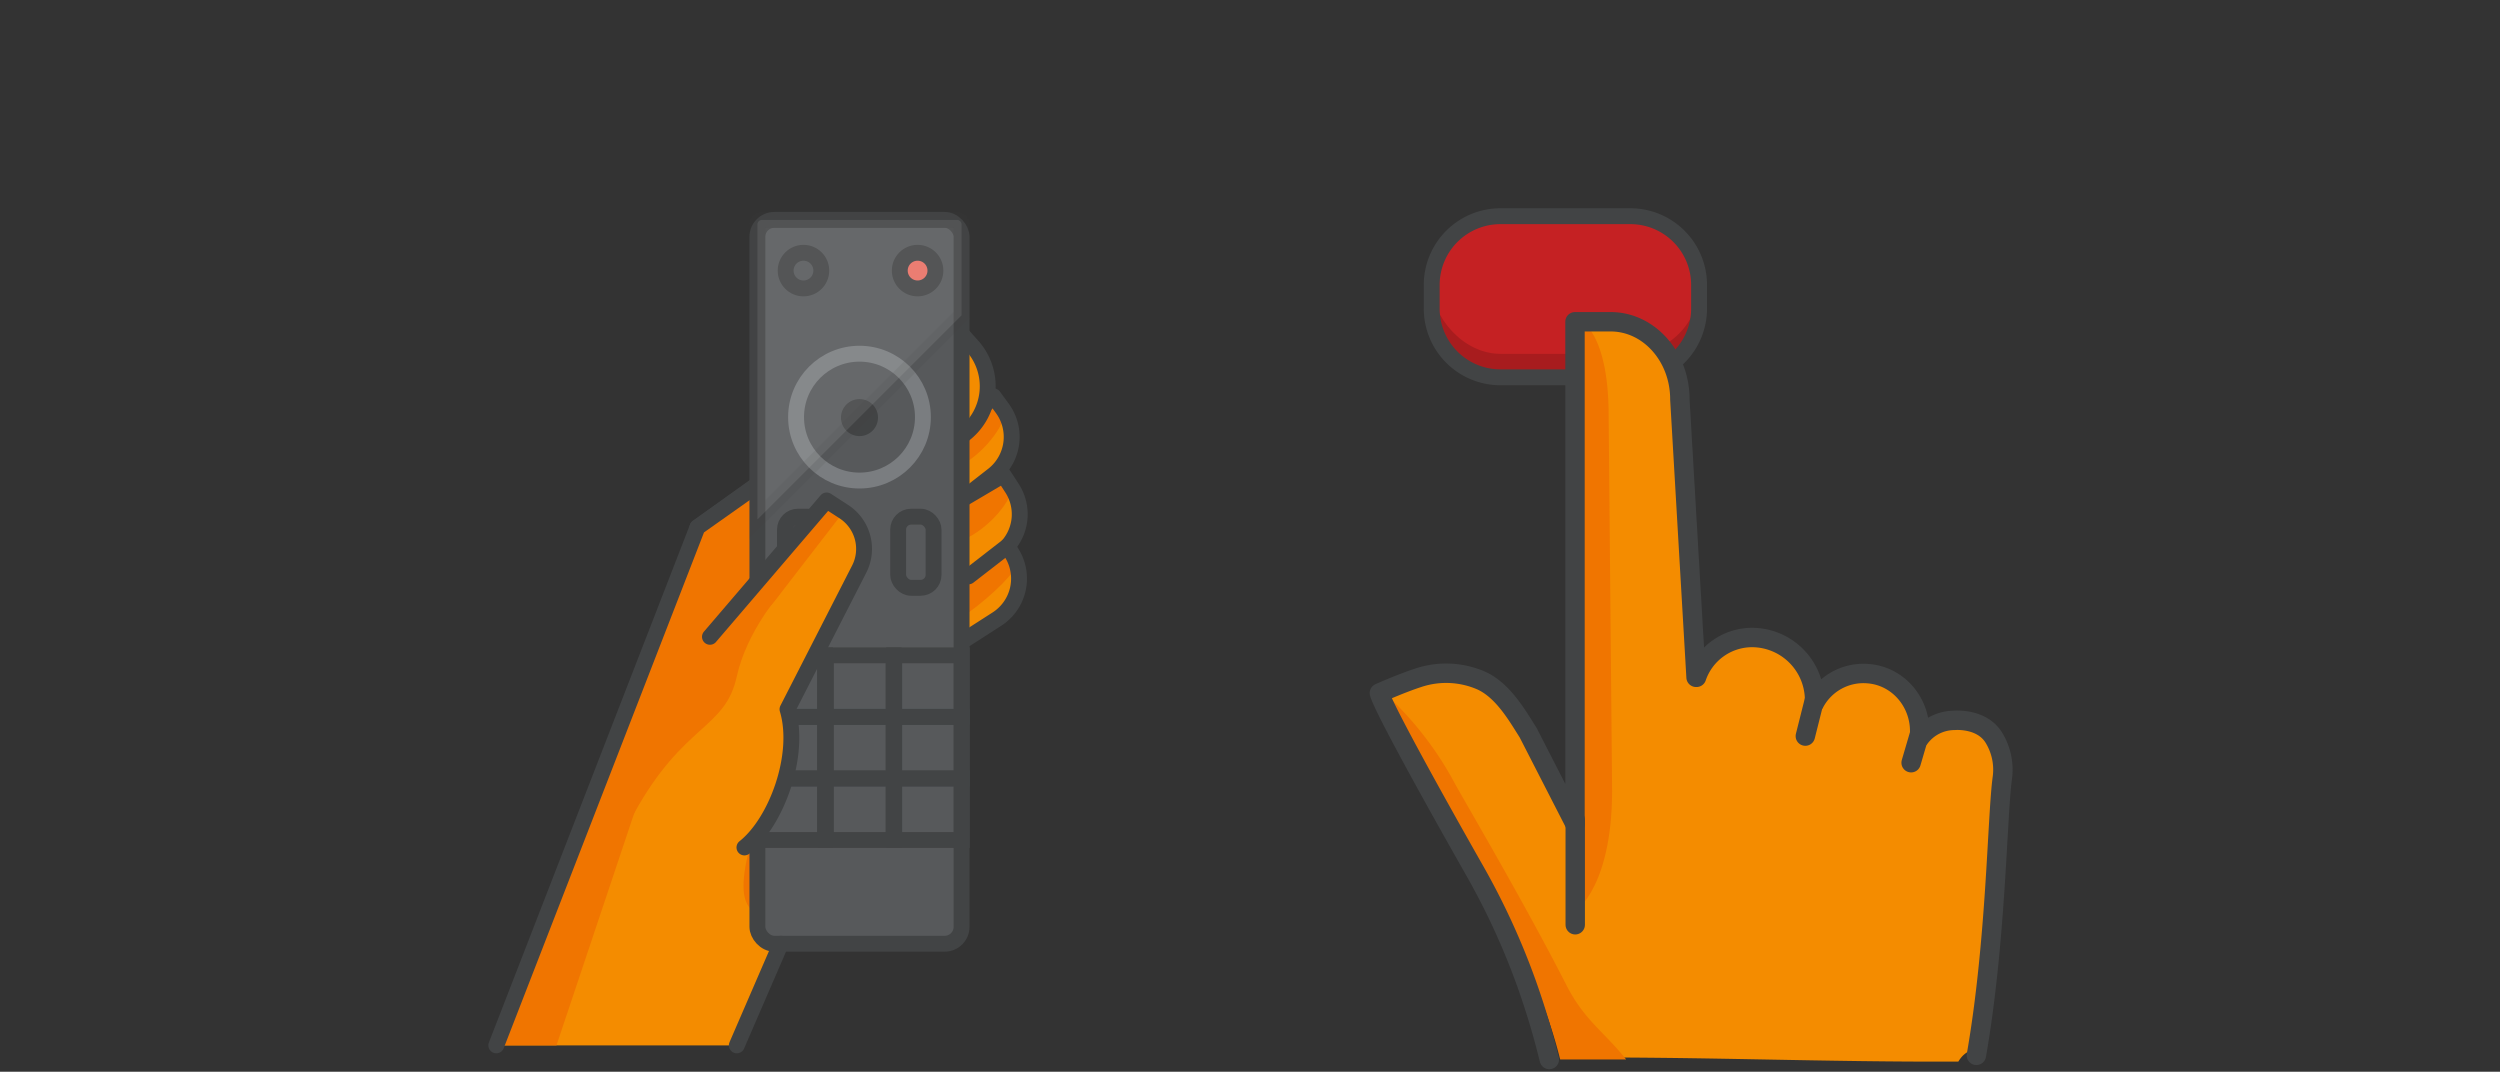 <svg id="ee86f4f6-cb23-4f2f-b93a-31d86b79e36e" data-name="Laag 1" xmlns="http://www.w3.org/2000/svg" viewBox="0 0 1080 463">
  <rect x="0" y="0" width="1080" height="463" fill="#333333" stroke="none"/>
  <defs>
    <style>
      .a09b17fb-94e5-414c-a57d-1b342c2e9e64, .a3970af0-7159-4aea-8497-ac9e37fc78f6 {
        fill: #f48c00;
      }

      .a8a2ab5e-2d7b-4a95-bebb-6d2946a871f0 {
        fill: #f07500;
      }

      .a7b339da-301b-4782-997a-ea5519dd25c7, .aff09f74-b730-46e1-bb28-9fa74711c45a, .bc823457-ad8a-4482-86b2-3dc2311c7ea4, .bdf26195-c921-44d1-b347-9e44e128ba2f, .f833c175-df79-473a-944a-2b0cecd728d1 {
        fill: none;
      }

      .a3970af0-7159-4aea-8497-ac9e37fc78f6, .a7b339da-301b-4782-997a-ea5519dd25c7, .b614b804-d604-4d3b-87a8-c99312b4878c, .bdf26195-c921-44d1-b347-9e44e128ba2f, .e94f007e-1bfa-4035-9300-de8199d20510, .f3fa3dab-4f49-4685-bd40-ff9327ca9532, .f833c175-df79-473a-944a-2b0cecd728d1 {
        stroke: #424445;
      }

      .a3970af0-7159-4aea-8497-ac9e37fc78f6, .a7b339da-301b-4782-997a-ea5519dd25c7, .aff09f74-b730-46e1-bb28-9fa74711c45a, .bdf26195-c921-44d1-b347-9e44e128ba2f, .e94f007e-1bfa-4035-9300-de8199d20510, .f833c175-df79-473a-944a-2b0cecd728d1 {
        stroke-linecap: round;
      }

      .a3970af0-7159-4aea-8497-ac9e37fc78f6, .a7b339da-301b-4782-997a-ea5519dd25c7, .f833c175-df79-473a-944a-2b0cecd728d1 {
        stroke-linejoin: round;
      }

      .a3970af0-7159-4aea-8497-ac9e37fc78f6, .aff09f74-b730-46e1-bb28-9fa74711c45a, .b614b804-d604-4d3b-87a8-c99312b4878c, .bdf26195-c921-44d1-b347-9e44e128ba2f, .e94f007e-1bfa-4035-9300-de8199d20510, .f3fa3dab-4f49-4685-bd40-ff9327ca9532, .f833c175-df79-473a-944a-2b0cecd728d1 {
        stroke-width: 6.86px;
      }

      .f3fa3dab-4f49-4685-bd40-ff9327ca9532 {
        fill: #57595b;
      }

      .aff09f74-b730-46e1-bb28-9fa74711c45a {
        stroke: #7a7d80;
      }

      .bfa6b85f-45e9-449b-842d-2894b50e8404 {
        fill: #424445;
      }

      .e94f007e-1bfa-4035-9300-de8199d20510 {
        fill: #ea7064;
      }

      .b614b804-d604-4d3b-87a8-c99312b4878c {
        fill: #f1f2f3;
        stroke-miterlimit: 10;
        opacity: 0.1;
      }

      .ab03a670-f18d-4a29-ba08-275b2ffd7fae {
        fill: #c52123;
      }

      .a5c754ee-bd94-4472-9ea4-dbad10b85b96 {
        opacity: 0.15;
      }

      .a7b339da-301b-4782-997a-ea5519dd25c7 {
        stroke-width: 8.38px;
      }
    </style>
  </defs>
  <g>
    <path class="a09b17fb-94e5-414c-a57d-1b342c2e9e64" d="M434.2,234l3.2,5.5a20.8,20.8,0,0,1-6.8,28l-66.5,42.7-16.6-34.6Z"/>
    <path class="a8a2ab5e-2d7b-4a95-bebb-6d2946a871f0" d="M418.4,249l16.9-13.1s3.2,4.9,3.9,7.5S429,257,418.3,264.7"/>
    <path class="a09b17fb-94e5-414c-a57d-1b342c2e9e64" d="M429.2,171.2l3.8,5.2a20.9,20.9,0,0,1-3.7,28.6l-85.6,67.1-20.2-32.6Z"/>
    <path class="a09b17fb-94e5-414c-a57d-1b342c2e9e64" d="M433.5,205.2l3.5,5.4a20.7,20.7,0,0,1-5,28.3l-79.4,58.6-18.8-33.4Z"/>
    <path class="a8a2ab5e-2d7b-4a95-bebb-6d2946a871f0" d="M415.8,217.8l17-13.1s3.1,4.8,3.8,7.4-7.9,15.7-20.9,21.3"/>
    <path class="a8a2ab5e-2d7b-4a95-bebb-6d2946a871f0" d="M413.7,185.6l15.9-14.4s3.5,4.7,4.4,7.2-6.7,16.2-19.2,22.8"/>
    <path class="f833c175-df79-473a-944a-2b0cecd728d1" d="M435.3,235.9a20.7,20.7,0,0,0,1.7-25.3l-3.5-5.4L415.2,216l14.1-11a20.9,20.9,0,0,0,3.7-28.6l-3.8-5.2-91.8,90.7,19.2,32.7,7.5,15.6,66.5-42.7a20.8,20.8,0,0,0,6.8-28Z"/>
    <path class="a3970af0-7159-4aea-8497-ac9e37fc78f6" d="M345.1,244.5l71.7-57.1a26.2,26.2,0,0,0,3.2-38l-3.7-4.1-115,82.5"/>
    <path class="a09b17fb-94e5-414c-a57d-1b342c2e9e64" d="M333.8,233.2l-32.5-5.4L214.4,451.6H318.3l46.4-119.8c15.2-26.4-.4-47.6-.4-47.6Z"/>
    <path class="a8a2ab5e-2d7b-4a95-bebb-6d2946a871f0" d="M324.3,364.2c-4,15.1-4.5,24.9.7,29.1s15,.9,15,.9l7.5-21.8Z"/>
    <polygon class="a8a2ab5e-2d7b-4a95-bebb-6d2946a871f0" points="301.3 227.8 329.7 207.7 344.3 231.3 294.8 289.1 240.4 451.6 214.4 451.6 301.3 227.8"/>
    <polyline class="f833c175-df79-473a-944a-2b0cecd728d1" points="214.4 451.6 301.3 227.8 337.8 202"/>
    <path class="a09b17fb-94e5-414c-a57d-1b342c2e9e64" d="M309.1,289.1l62.4-72.9,7.3,4.8a19.3,19.3,0,0,1,6.7,25l-42.8,83.5"/>
    <path class="a09b17fb-94e5-414c-a57d-1b342c2e9e64" d="M342.6,290.9c24.6,13.7,11.8,60.5-6.6,75.2s-24.2-50.6-24.2-50.6Z"/>
    <g>
      <rect class="f3fa3dab-4f49-4685-bd40-ff9327ca9532" x="327.2" y="95" width="88.2" height="312.69" rx="7.3"/>
      <g>
        <circle class="aff09f74-b730-46e1-bb28-9fa74711c45a" cx="371.3" cy="180.2" r="27.4"/>
        <circle class="bfa6b85f-45e9-449b-842d-2894b50e8404" cx="371.3" cy="180.4" r="8"/>
      </g>
      <g>
        <rect class="bdf26195-c921-44d1-b347-9e44e128ba2f" x="327.2" y="283.1" width="29.2" height="26.59"/>
        <rect class="bdf26195-c921-44d1-b347-9e44e128ba2f" x="356.8" y="283.1" width="29.2" height="26.59"/>
        <rect class="bdf26195-c921-44d1-b347-9e44e128ba2f" x="386.3" y="283.1" width="29.2" height="26.59"/>
        <rect class="bdf26195-c921-44d1-b347-9e44e128ba2f" x="327.2" y="309.7" width="29.2" height="26.59"/>
        <rect class="bdf26195-c921-44d1-b347-9e44e128ba2f" x="356.8" y="309.7" width="29.2" height="26.59"/>
        <rect class="bdf26195-c921-44d1-b347-9e44e128ba2f" x="386.3" y="309.7" width="29.2" height="26.59"/>
        <rect class="bdf26195-c921-44d1-b347-9e44e128ba2f" x="327.2" y="336.3" width="29.2" height="26.59"/>
        <rect class="bdf26195-c921-44d1-b347-9e44e128ba2f" x="356.8" y="336.3" width="29.2" height="26.59"/>
        <rect class="bdf26195-c921-44d1-b347-9e44e128ba2f" x="386.3" y="336.3" width="29.2" height="26.59"/>
      </g>
      <g>
        <rect class="bdf26195-c921-44d1-b347-9e44e128ba2f" x="339.1" y="223.2" width="15.3" height="30.74" rx="5.6"/>
        <rect class="bdf26195-c921-44d1-b347-9e44e128ba2f" x="388" y="223.2" width="15.3" height="30.74" rx="5.6"/>
      </g>
      <circle class="e94f007e-1bfa-4035-9300-de8199d20510" cx="396.4" cy="116.9" r="7.7"/>
      <circle class="bdf26195-c921-44d1-b347-9e44e128ba2f" cx="347.1" cy="116.9" r="7.7"/>
      <path class="b614b804-d604-4d3b-87a8-c99312b4878c" d="M415.4,136.2V97a2,2,0,0,0-2-2H329.2a2,2,0,0,0-2,2V224.4Z"/>
    </g>
    <path class="a09b17fb-94e5-414c-a57d-1b342c2e9e64" d="M364.5,221l-7.4-4.8-62.3,72.9L309,306.3l-11.5,9.2s5.7,65.2,24.1,50.6c13.9-11,24.5-40.1,18.6-59.7L371.1,246A19.2,19.2,0,0,0,364.5,221Z"/>
    <path class="a8a2ab5e-2d7b-4a95-bebb-6d2946a871f0" d="M309.1,272.8h0a34.3,34.3,0,0,0,25.6-13.2L364.5,221l-8.1-3.6Z"/>
    <path class="a8a2ab5e-2d7b-4a95-bebb-6d2946a871f0" d="M336.8,256.8s-14.2,16-18.5,35.4c-5,23-23,20.2-44.5,59.4s-4.6-22-4.6-22l34.7-78.2Z"/>
    <path class="f833c175-df79-473a-944a-2b0cecd728d1" d="M321.6,366.1c13.9-11,24.5-40.1,18.6-59.7L371.1,246a19.2,19.2,0,0,0-6.6-25l-7.4-4.8-50.4,58.9"/>
    <line class="f833c175-df79-473a-944a-2b0cecd728d1" x1="318.3" y1="451.6" x2="337.3" y2="407.7"/>
    <line class="f833c175-df79-473a-944a-2b0cecd728d1" x1="435.3" y1="235.9" x2="418.4" y2="249"/>
  </g>
  <rect class="ab03a670-f18d-4a29-ba08-275b2ffd7fae" x="618.5" y="103.5" width="115.5" height="59.46" rx="29.7"/>
  <rect class="a5c754ee-bd94-4472-9ea4-dbad10b85b96" x="618.5" y="103.5" width="115.5" height="59.46" rx="29.7"/>
  <rect class="ab03a670-f18d-4a29-ba08-275b2ffd7fae" x="618.5" y="93.4" width="115.5" height="59.46" rx="29.7"/>
  <path class="f833c175-df79-473a-944a-2b0cecd728d1" d="M734,123.1a29.7,29.7,0,0,0-29.7-29.7h-56a29.7,29.7,0,0,0-29.8,29.7h0v10.1h0A29.7,29.7,0,0,0,648.3,163h56A29.7,29.7,0,0,0,734,133.2h0V123.1Z"/>
  <g>
    <path class="a09b17fb-94e5-414c-a57d-1b342c2e9e64" d="M865,334.3c.1,0-76-30.4-132.3-43.6l-7-120.1c0-18.5-13.4-33.5-29.9-33.5H680.5v217l-20.4-39.6c-4.2-6.5-10.5-18-20.1-22.4a38,38,0,0,0-27.2-1.2c-7.5,2.4-16.8,6.6-16.8,6.6,2.3,8.5,41.1,76.5,41.1,76.5s28.6,40.6,39,82.9c56.6-.5,113.2,2,169.9,1.7,3.8-6.2,6.8-3.2,7.8-9.1C862.4,400.1,862.7,351.3,865,334.3Z"/>
    <path class="a09b17fb-94e5-414c-a57d-1b342c2e9e64" d="M848.9,405.3l8.1-4,8.1-67c0-.4,2.5-9.5-3.8-17.6-5.2-6.6-17-7.4-17-7.4A18.7,18.7,0,0,0,825.6,328v54.1A23.2,23.2,0,0,0,848.9,405.3Z"/>
    <path class="a09b17fb-94e5-414c-a57d-1b342c2e9e64" d="M805.1,396.9h24.2V313.1A24.1,24.1,0,0,0,805.2,289h0a24.1,24.1,0,0,0-24.1,24.1v51.4C781.1,377.8,791.8,396.9,805.1,396.9Z"/>
    <path class="a09b17fb-94e5-414c-a57d-1b342c2e9e64" d="M755.9,395.7h27.2a.9.9,0,0,0,.9-.9v-95a26.3,26.3,0,0,0-26.3-26.3h0a26.2,26.2,0,0,0-26.2,26.3v63.1C731.5,376.4,742.4,395.7,755.9,395.7Z"/>
    <path class="a8a2ab5e-2d7b-4a95-bebb-6d2946a871f0" d="M702.5,457.7H674"/>
    <path class="a8a2ab5e-2d7b-4a95-bebb-6d2946a871f0" d="M628.3,338.1A145.7,145.7,0,0,0,596,297.5c16.7,33.7,41.1,76.5,41.1,76.5s26.5,41.5,36.9,83.7h28.5c-9.5-12-17.9-16.7-25.8-32.1C658.3,389.5,632.3,345.5,628.3,338.1Z"/>
    <path class="a8a2ab5e-2d7b-4a95-bebb-6d2946a871f0" d="M696.4,337.9,694.9,176c-.9-36-14.4-38.9-14.4-38.9V393.7S697.3,382.9,696.4,337.9Z"/>
    <path class="a7b339da-301b-4782-997a-ea5519dd25c7" d="M853.8,455.9c8.6-49.4,8.9-102.8,11.2-119.8a26.4,26.4,0,0,0-3.7-17.5c-5.3-8.5-17-7.4-17-7.4a18.7,18.7,0,0,0-15,7.6v-3c0-12.9-9.7-24-22.6-24.8a23.9,23.9,0,0,0-22.8,12.6v-1.1a27.1,27.1,0,0,0-27.1-27.1,25.4,25.4,0,0,0-23.9,17.2h-.2l-7-120.1c0-18.5-13.4-33.5-29.9-33.5H680.4V356l-20.3-39.6c-4.2-6.5-10.5-18-20.2-22.4a38,38,0,0,0-27.2-1.2c-7.4,2.4-16.8,6.6-16.8,6.6C598.2,307.9,637,376,637,376a310.9,310.9,0,0,1,22.4,48.7,330.1,330.1,0,0,1,9.9,33"/>
    <line class="a7b339da-301b-4782-997a-ea5519dd25c7" x1="680.5" y1="354.1" x2="680.5" y2="399.5"/>
    <line class="a7b339da-301b-4782-997a-ea5519dd25c7" x1="779.9" y1="318" x2="784" y2="301.7"/>
    <line class="a7b339da-301b-4782-997a-ea5519dd25c7" x1="825.6" y1="329.5" x2="829.3" y2="316.9"/>
  </g>
  <rect class="bc823457-ad8a-4482-86b2-3dc2311c7ea4" y="3" width="1080" height="460.05"/>
</svg>
